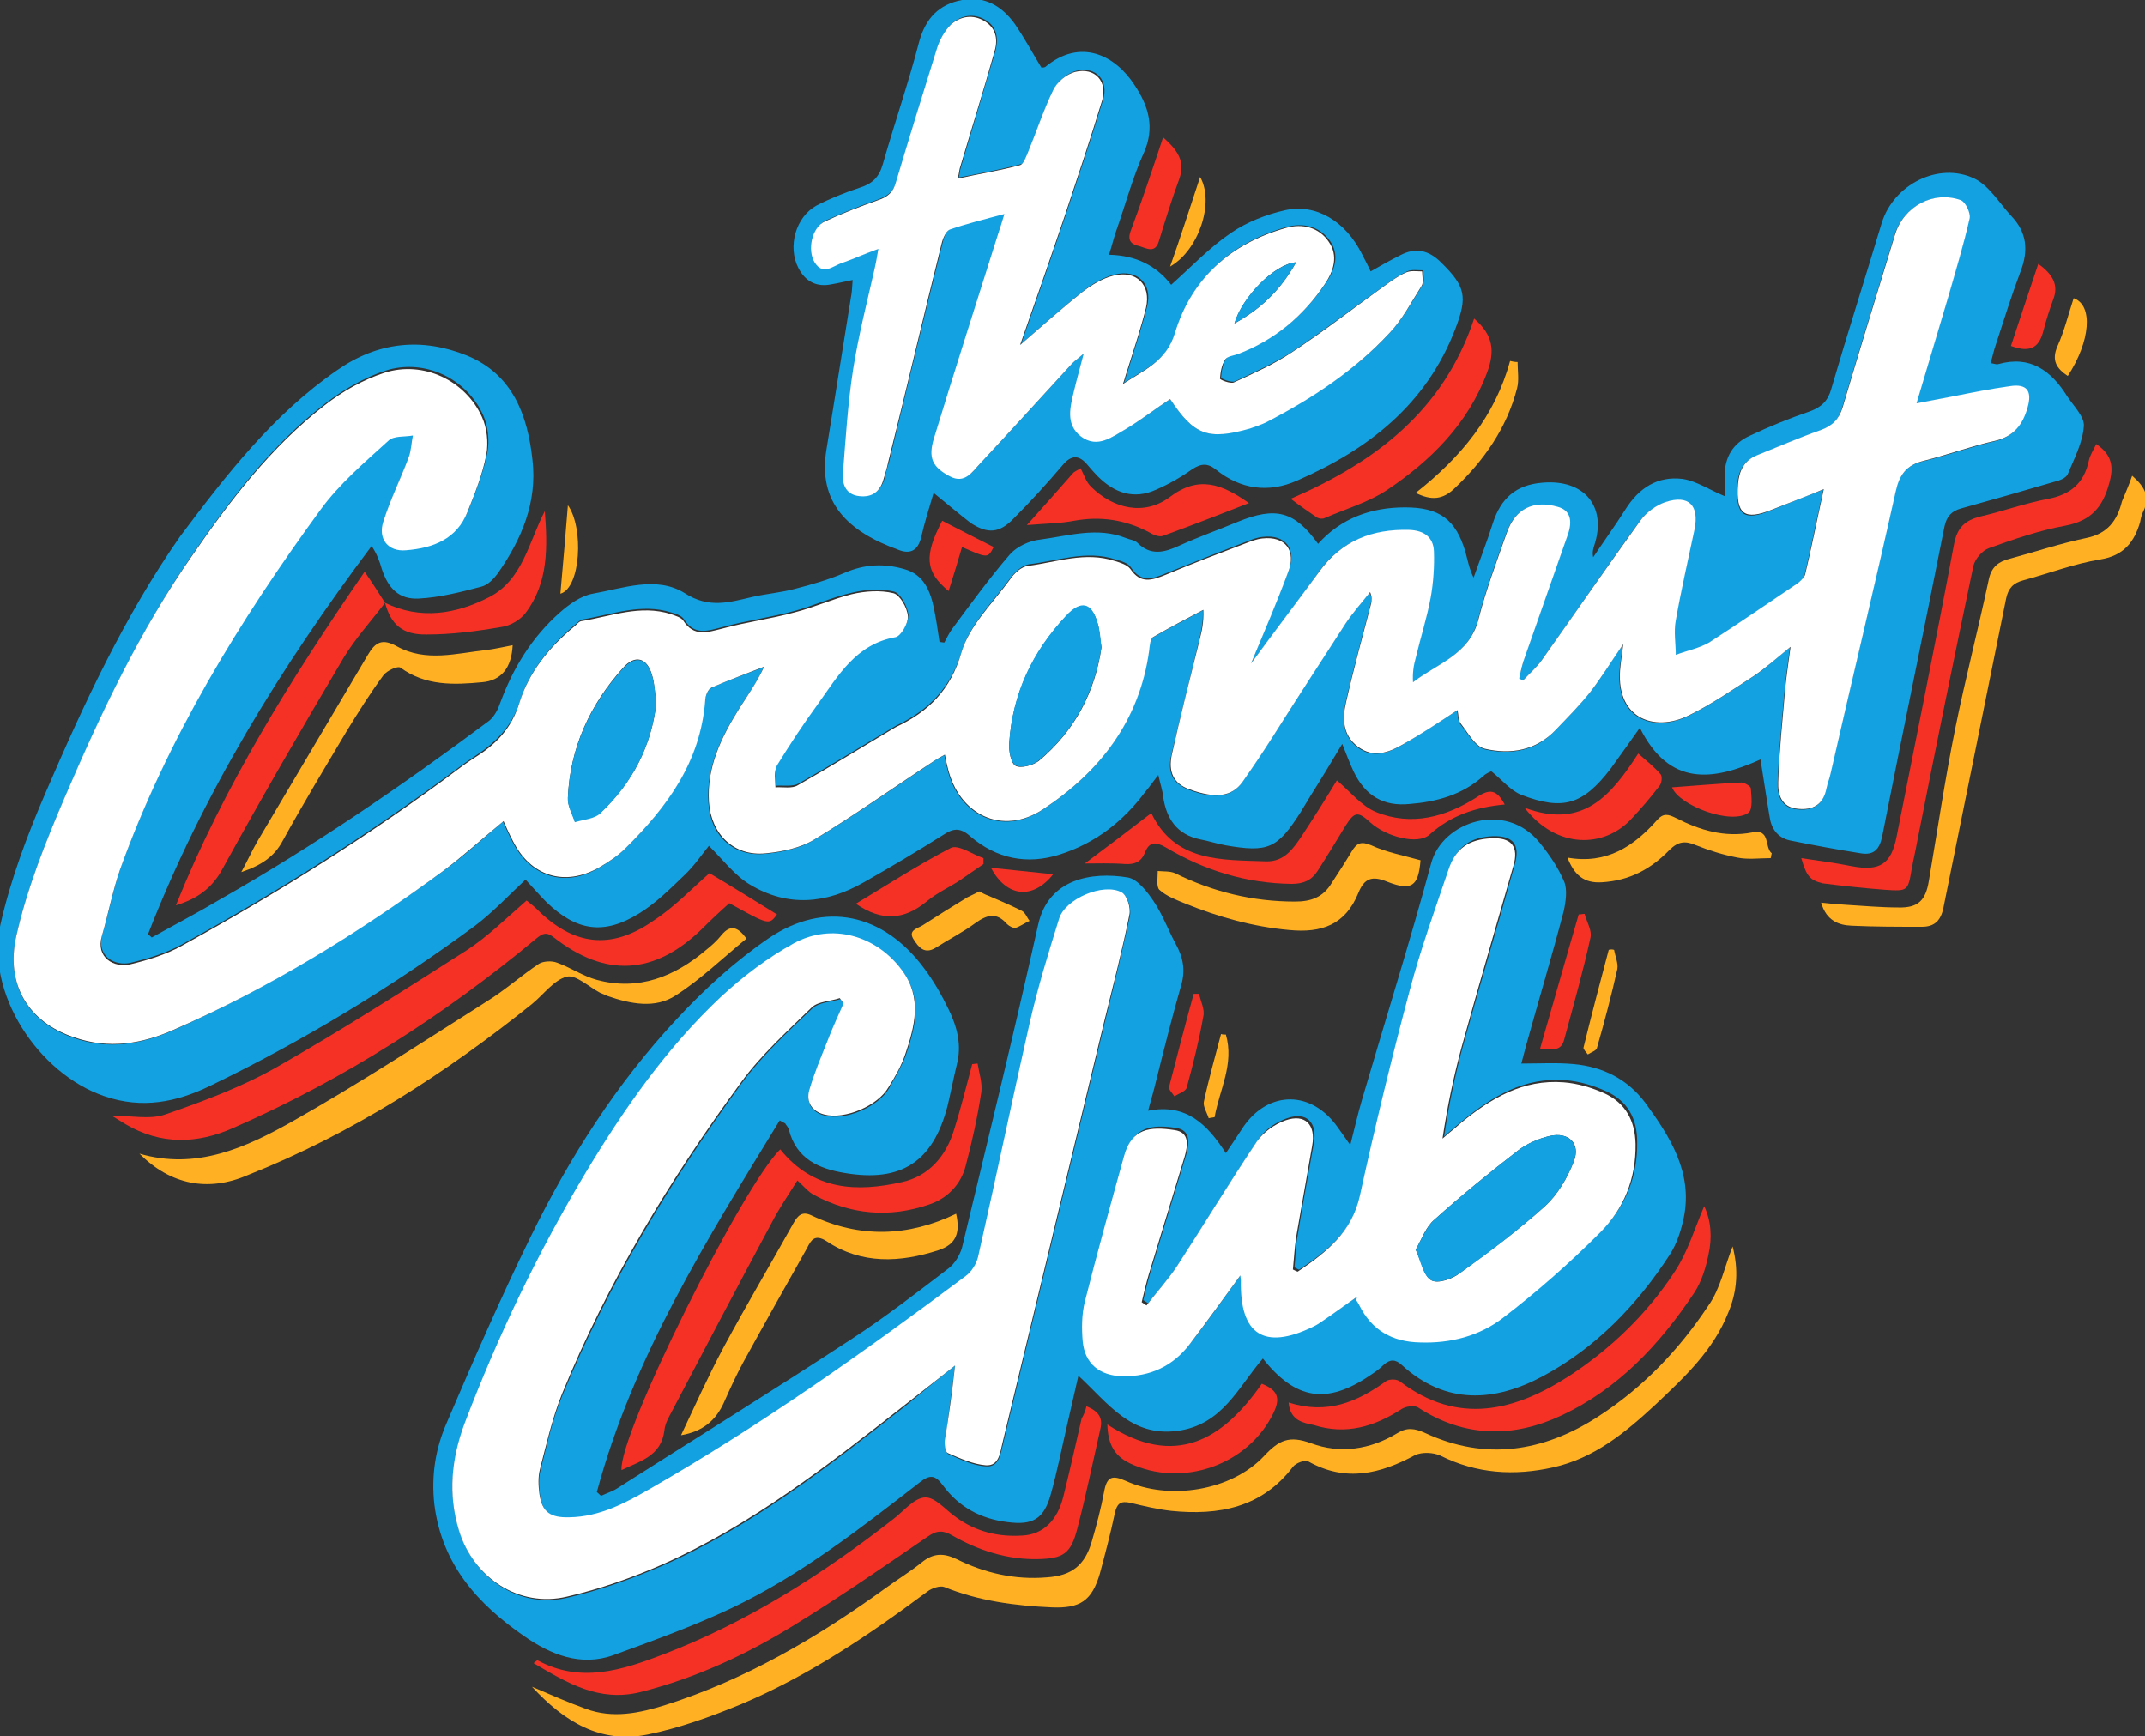 <?xml version="1.0" encoding="utf-8"?>
<!-- Generator: Adobe Illustrator 24.1.2, SVG Export Plug-In . SVG Version: 6.00 Build 0)  -->
<svg version="1.1" id="Layer_1" xmlns="http://www.w3.org/2000/svg" xmlns:xlink="http://www.w3.org/1999/xlink" x="0px" y="0px"
	 viewBox="0 0 400 323.7" style="enable-background:new 0 0 400 323.7;" xml:space="preserve">
<rect x="0" y="0" width="400" height="323.7" fill="#333333" stroke="none"/>
<style type="text/css">
	.st0{fill:#13A1E1;}
	.st1{fill:#FFB123;}
	.st2{fill:#F53126;}
	.st3{fill:#FFFFFF;}
</style>
<g>
	<path class="st0" d="M28.3,174.8c4.3-2.4,8.7-4.7,12.9-7.2c17.4-9.9,33.9-21.2,50-33.2c1-0.8,1.7-2.2,2.1-3.4
		c2.4-6.5,5.9-12.2,11.1-16.8c1.7-1.5,3.9-3.1,6.1-3.5c5.7-1,11.9-3.4,17.2-0.1c4.5,2.9,8.3,1.7,12.6,0.7c2.6-0.6,5.3-0.8,7.9-1.5
		c3.1-0.8,6.3-1.7,9.3-3c3.7-1.6,7.3-1.8,11.1-0.7c3.7,1,4.9,4.1,5.6,7.5c0.4,2,0.7,4.1,1,6.1c0.3,0,0.6,0.1,0.9,0.1
		c0.5-0.9,0.9-1.8,1.5-2.6c3.5-4.7,6.9-9.4,10.7-13.8c1.3-1.5,3.7-2.6,5.7-2.8c5.3-0.7,10.6-2.4,15.9-0.3c0.7,0.3,1.7,0.4,2.2,0.9
		c2.5,2.5,5.1,1.8,7.9,0.5c3.5-1.6,7.2-2.9,10.8-4.4c7.1-2.9,10.6-2,15,4.1c4.3-4.8,9.9-6.8,16.2-6.8c6.4,0,9.5,2.2,11.3,8.4
		c0.4,1.5,0.7,3.1,1.5,4.7c1.2-3.4,2.5-6.7,3.6-10.2c1.5-4.6,4.3-7.1,9.2-7.5c7.8-0.7,12.1,4.4,9.7,11.7c-0.2,0.6-0.4,1.3-0.2,2.2
		c2-3,4.1-5.9,6-8.9c2.5-4,6-6.3,10.7-5.7c2.6,0.4,5.1,2.1,7.8,3.2c0-0.8,0-2.2,0-3.7c0-3.6,1.6-6.2,4.8-7.6
		c3.6-1.7,7.3-3.2,11.1-4.5c2.2-0.8,3.4-2,4-4.2c3-10.3,6.3-20.6,9.4-30.9c2.2-7.2,10.6-11.5,17.3-8.3c2.7,1.3,4.6,4.5,6.8,6.9
		c3,3.1,3.3,6.5,1.8,10.4c-1.7,4.5-3.1,9-4.6,13.6c-0.4,1.1-0.6,2.2-1,3.5c0.7,0.1,1.1,0.3,1.4,0.2c6-1.7,9.9,1.2,12.9,6
		c1.2,1.8,3.2,3.8,3.1,5.5c-0.2,3.1-1.8,6.1-3,9c-0.3,0.7-1.5,1.2-2.4,1.4c-5.8,1.7-11.7,3.4-17.5,5c-1.8,0.5-2.7,1.5-3.1,3.4
		c-3.8,19.2-7.8,38.4-11.6,57.7c-0.5,2.5-1.6,3.6-4,3.2c-4.4-0.7-8.8-1.5-13.2-2.4c-2.3-0.5-3.5-2.2-3.8-4.4
		c-0.6-3.5-1.1-7-1.7-10.7c-8.9,4-17,5.1-22.5-5.9c-0.9,1.3-1.6,2.2-2.2,3.1c-1.1,1.5-2.2,3.1-3.3,4.6c-5.1,6.6-8.8,7.8-16.6,4.8
		c-2-0.8-3.5-2.7-5.6-4.4c-0.2,0.1-1,0.4-1.5,0.9c-3.9,3.5-8.7,4.8-13.7,5.2c-4.9,0.5-8.3-1.5-10.5-6.1c-0.7-1.5-1.3-3.1-2.1-5.1
		c-2.1,3.5-3.9,6.5-5.8,9.5c-0.7,1.1-1.3,2.2-2,3.3c-4.3,6.7-6,7.5-14,6.1c-1.6-0.3-3.1-0.8-4.7-1.1c-4.3-0.9-6.3-3.8-6.9-8
		c-0.1-1.1-0.5-2.2-0.9-4c-1.1,1.4-1.7,2.3-2.4,3.1c-4.1,5.5-9.3,9.6-15.9,11.7c-6.2,2-11.9,0.8-16.8-3.4c-1.8-1.6-3.1-1.5-4.9-0.3
		c-4.9,3.1-9.8,6-14.9,8.9c-7,4-14.2,4.7-21.3,0.4c-2.8-1.7-5-4.6-7.6-7.2c-1.3,1.6-2.7,3.7-4.6,5.5c-2.6,2.5-5.3,5.2-8.4,7.1
		c-6.6,4.1-11.7,3.3-17.3-2.1c-1.3-1.3-2.5-2.7-3.9-4.2c-3.2,3-6.1,6.1-9.4,8.6c-15.6,11.5-32.1,21.5-49.5,29.9
		c-6.2,3-12.6,4.3-19.6,1.9c-12.4-4.2-22.3-19.3-19.4-32.1c1.9-8.4,5-16.6,8.4-24.5c7.1-16.5,14.7-32.9,25.1-47.8
		C42.3,88.4,51,77.2,62.9,69c7.6-5.3,15.8-6.1,24.2-2.7c8.5,3.5,11.3,11.1,12.2,19.5c0.9,7.8-2,14.7-6.4,21
		c-0.8,1.1-1.9,2.3-3.2,2.6c-3.8,1-7.7,2-11.6,2.2c-3.7,0.2-5.7-1.9-6.9-5.5c-0.4-1.4-0.9-2.8-1.9-4.3
		c-16.9,22.5-31.5,46.2-41.7,72.4C27.9,174.4,28.1,174.6,28.3,174.8z M233.3,123.7c2.5-6.1,4.8-11.7,7-17.3c1.6-4-0.6-6.8-4.8-6.3
		c-1.1,0.1-2.1,0.5-3.1,0.9c-5,1.9-10,3.9-15,5.9c-2.4,1-4.6,1.8-6.5-1.1c-0.5-0.8-1.8-1.2-2.9-1.5c-5.5-1.8-10.8,0.3-16.1,0.9
		c-1.3,0.2-2.7,1.5-3.5,2.6c-3.2,4.4-7.5,8.6-9,13.5c-2.1,7-6.2,11.1-12.3,14c-0.2,0.1-0.3,0.2-0.5,0.3c-5.9,3.5-11.7,7.1-17.7,10.5
		c-1.1,0.6-2.8,0.3-4.2,0.4c0.1-1.4-0.3-3.1,0.3-4.1c2.3-3.9,4.9-7.7,7.6-11.4c3.8-5.3,7.1-11.1,14.5-12.5c1-0.2,2.4-2.6,2.3-3.9
		c-0.2-1.6-1.5-4-2.7-4.3c-2.5-0.6-5.3-0.4-7.8,0.2c-3.6,0.8-7.1,2.4-10.7,3.4c-4.4,1.2-9,1.8-13.4,3c-2.8,0.7-5.3,1.7-7.3-1.5
		c-0.4-0.6-1.5-1-2.3-1.2c-5.7-1.8-11.1,0.4-16.6,1.3c-0.5,0.1-1,0.7-1.4,1c-4.6,3.9-8.4,8.5-10.2,14.1c-1.5,4.9-4.6,7.9-8.6,10.5
		c-0.9,0.6-1.8,1.2-2.7,1.9c-16.5,12.3-33.8,23.2-51.8,33.1c-2.9,1.6-6.2,2.6-9.5,3.4c-3,0.7-6.5-1.2-5.3-5.3
		c1.2-4.1,2-8.3,3.4-12.4c8.8-24.4,22.1-46.3,37.4-67.1c3.5-4.8,8.3-8.8,12.7-12.9c1-0.9,3.1-0.7,4.6-1c-0.2,1.4-0.3,2.8-0.8,4.1
		c-1.5,4-3.4,7.9-4.7,11.9c-1.1,3.4,0.9,5.7,4.2,5.4c5-0.5,9.4-2.1,11.5-7.2c1.4-3.5,2.8-7.1,3.5-10.7c0.4-2.2,0.1-4.9-0.8-6.9
		c-3.1-6.9-11-10.6-18.2-8.3c-4,1.3-7.8,3.5-11.2,6.1c-10,7.7-17.5,17.6-24.6,27.9c-9.8,14.1-17,29.5-23.8,45.1
		C8.5,157,5,165.7,3,174.7c-1.9,8.7,2,15.8,10.7,18.8c6.6,2.3,12.6,1.2,18.6-1.4c17.8-7.9,34.3-18.1,50.1-29.5
		c3.9-2.8,7.5-6.1,11.4-9.4c0.6,1.3,1.1,2.5,1.7,3.6c3.3,6.7,9.8,8.8,16.2,5c1.7-1,3.4-2.1,4.8-3.5c7.7-7.6,14-16.1,14.9-27.5
		c0.1-0.9,0.6-2.2,1.2-2.5c3.2-1.5,6.5-2.6,9.8-3.9c-1.3,3-3.1,5.4-4.7,7.9c-3.3,5.3-6,10.8-5.6,17.3c0.3,6,4.5,10.2,10.6,9.6
		c3.1-0.3,6.5-1,9.1-2.6c7.6-4.6,15-9.8,22.4-14.7c0.5-0.4,1.1-0.6,1.9-1.1c0.2,1,0.3,1.6,0.5,2.3c2,8.9,10.2,12.9,17.8,7.9
		c10.6-7,18-16.5,19.8-29.6c0.1-0.9,0.2-2.2,0.7-2.5c3.1-1.8,6.3-3.4,9.4-5.1c0.1,2.3-0.3,3.9-0.7,5.6c-1.7,7.2-3.5,14.3-5.2,21.5
		c-0.7,3,0.2,5.2,3.4,6.4c4.6,1.7,7.8,1.4,9.8-1.4c1.9-2.7,3.7-5.4,5.5-8.2c4.6-7.1,9.1-14.3,13.7-21.3c1.4-2.1,3-3.9,4.6-5.9
		c0.5,0.9,0.4,1.5,0.2,2.1c-1.6,6.2-3.3,12.3-4.7,18.5c-0.7,3-0.5,6.1,2.2,8.2c2.9,2.2,5.7,1.1,8.4-0.4c3.4-2,6.7-4.2,10.2-6.4
		c0.2,0.8,0.1,1.9,0.6,2.5c1.4,1.7,2.7,4.2,4.5,4.7c4.8,1.1,9.6,0.4,13.2-3.5c2.2-2.3,4.5-4.6,6.4-7c2.1-2.6,3.8-5.5,6.2-9
		c-0.2,1.9-0.4,3-0.5,4c-1.2,9.8,6.2,12.5,12.7,9.3c4.3-2.1,8.2-4.8,12.2-7.4c2.2-1.4,4.1-3.3,6.8-5.4c-0.4,3.2-0.8,5.5-1,7.9
		c-0.5,5.7-1.1,11.5-1.3,17.3c-0.1,2.3,0.6,4.7,3.6,5c2.9,0.3,4.8-0.7,5.4-3.8c0.2-1,0.5-1.9,0.8-2.9c4.1-17.5,8.2-34.9,12.1-52.4
		c0.7-3.2,2.1-5.1,5.3-5.8c4.5-1.1,8.8-2.7,13.2-3.7c3.5-0.8,5.1-3,6.1-6.2c0.9-3.1-0.1-4.5-3.3-4c-3.5,0.5-7.1,1.3-10.6,1.9
		c-2.1,0.4-4.1,0.8-6.8,1.3c2.1-7,4-13.4,5.9-19.8c1.4-4.9,2.9-9.7,4-14.7c0.2-1-0.8-3.1-1.7-3.4c-5-1.9-10.6,1.2-12.2,6.4
		c-3.3,10.8-6.6,21.5-9.8,32.3c-0.7,2.3-1.9,3.5-4.1,4.2c-4,1.4-8,3.1-11.9,4.7c-2.4,1-3.4,2.9-3.5,5.4c-0.4,5.7,1.2,6.9,6.4,4.7
		c3-1.2,5.9-2.4,9.6-3.8c-1.3,5.9-2.3,10.9-3.5,16c-0.1,0.6-0.7,1.2-1.3,1.5c-5.5,3.8-11,7.6-16.6,11.1c-1.8,1.1-4.1,1.6-6.2,2.3
		c0-2.1-0.4-4.3,0-6.4c1-5.7,2.3-11.3,3.5-17c0.9-4.5-1-6.5-5.4-5.1c-1.8,0.6-3.7,2-4.8,3.6c-6.2,8.5-12.1,17.3-18.3,25.9
		c-1,1.4-2.3,2.6-3.5,3.8c-0.2-0.1-0.5-0.3-0.7-0.4c0.4-1.4,0.7-2.8,1.1-4.1c2.6-7.5,5.3-15,7.9-22.5c1-3,0.4-4.8-1.8-5.4
		c-4.5-1.3-7.9,0.3-9.5,4.8c-1.9,5.3-3.9,10.7-5.3,16.2c-1.7,6.6-7.7,8.2-12.2,11.7c-0.1-1.7,0.1-3.1,0.5-4.5
		c0.9-3.8,2.1-7.5,2.8-11.3c0.5-2.8,0.7-5.7,0.6-8.6c-0.1-2.6-1.9-4-4.6-4c-6.9-0.2-12.7,2-16.8,7.8
		C242,112.2,237.8,117.8,233.3,123.7z"/>
	<path class="st0" d="M145.4,208.9c-13.5,22.1-27.3,44-34.1,69.3c0.3,0.2,0.5,0.5,0.8,0.7c1-0.5,2.1-0.8,3-1.4
		c14.6-9.3,29.3-18.4,43.8-27.9c6.3-4.1,12.2-8.7,18.1-13.2c1.1-0.9,2-2.4,2.4-3.8c4.8-20,9.7-40,14.2-60.2c1.9-8.6,10-9.9,16.7-8.8
		c1.8,0.3,3.6,2.6,4.8,4.4c1.7,2.5,2.7,5.3,4.1,7.9c1.4,2.5,1.9,4.9,1.1,7.7c-1.7,5.9-3.2,11.9-4.7,17.9c-0.4,1.7-0.9,3.4-1.5,5.6
		c7.1-1.4,11,2.5,14.5,7.9c1-1.5,1.9-2.8,2.8-4.2c4.5-7.3,12.6-7.8,17.7-1.1c0.8,1.1,1.6,2.2,2.7,3.8c0.8-3.1,1.4-5.8,2.2-8.5
		c4.3-14.7,8.9-29.3,12.9-44.1c2.1-7.7,13.8-11.7,20.2-3.8c1.8,2.2,3.5,4.7,4.6,7.3c0.6,1.5,0.3,3.7-0.1,5.5c-2.2,8.4-4.7,16.7-7,25
		c-0.3,1.1-0.6,2.3-0.9,3.4c3.4,0,6.6-0.2,9.8,0.1c5.4,0.5,10,2.8,13.3,7.2c4.6,6.3,8.9,13,7.2,21.4c-0.5,2.4-1.3,4.9-2.6,6.9
		c-6.1,9.4-13.8,17.4-23.7,22.7c-9,4.8-18.1,5.4-26.3-2.1c-1.2-1.1-2.2-1.1-3.4,0c-0.8,0.8-1.7,1.4-2.6,2c-8,5.4-13.8,4.5-19.9-3.2
		c-4.6,5.3-7.5,12.4-16,13.5c-8.6,1.1-12.8-5.1-18.4-10.3c-0.7,3.1-1.3,5.7-1.9,8.3c-1.1,4.7-2,9.4-3.3,14c-1.3,4.5-3.4,5.6-8,5
		c-5-0.6-9.1-2.8-12.1-6.9c-1.4-1.9-2.4-2-4.3-0.5c-11.1,8.6-22.2,17.3-35,23.4c-7.2,3.4-14.7,6.1-22.1,8.8
		c-6.1,2.2-11.7-0.1-16.6-3.5c-8.7-6-15.4-13.4-16.8-24.6c-0.6-5.4,0.2-10.4,2.3-15.2c5-11.7,10.1-23.4,15.7-34.8
		c7.2-14.7,16-28.5,27.2-40.5c5.2-5.6,10.9-10.8,17.2-15.1c10.4-7,21.3-4.6,28.9,5.6c1.8,2.4,3.3,5,4.6,7.7
		c1.6,3.3,2.5,6.7,1.5,10.4c-0.6,2.5-1.1,5.1-1.7,7.6c-2.7,10.4-8.6,14.3-19.2,12.5c-4.8-0.8-9-2.6-10.4-8.1c-0.1-0.4-0.4-0.7-0.6-1
		C146.5,209.4,146.2,209.4,145.4,208.9z M178.1,254.6c-0.7,5.3-1.3,9.7-1.8,14.1c-0.1,0.8,0.1,2.2,0.5,2.4c2.3,1,4.7,2.2,7.1,2.3
		c2.5,0.2,2.7-2.5,3.2-4.4c6.3-26.2,12.7-52.5,19-78.7c1.6-6.5,3.2-13,4.6-19.5c0.3-1.3-0.4-3.7-1.4-4.2c-3.4-2-10.6,1.1-11.7,4.9
		c-2,6.5-4,13-5.5,19.5c-3.3,14.5-6.3,29-9.6,43.5c-0.3,1.3-1.2,2.8-2.3,3.6c-19,14.2-38.3,28-58.9,39.7c-4.7,2.7-9.4,5.2-15,5.3
		c-3.4,0.1-5.1-0.9-5.6-4.3c-0.2-1.6-0.3-3.2,0.1-4.7c1.2-4.7,2.2-9.5,4.1-14c8.6-20.8,20.2-40,33.4-58.1c3.8-5.2,8.6-9.6,13.2-14
		c1.2-1.1,3.4-1.2,5.2-1.7c0.2,0.3,0.5,0.7,0.7,1c-1,2.3-2,4.6-3,7c-1.2,3.1-2.5,6.1-3.4,9.2c-0.7,2.2,0.4,3.9,2.8,4.5
		c3.8,1,10-1.6,12-5.1c1.1-2,2.3-4,3.1-6.1c1.8-5.3,3.2-10.6-0.6-15.7c-4.8-6.5-13.1-8.9-20.2-5c-4.9,2.7-9.5,6.2-13.6,10
		c-10.1,9.4-18,20.8-25.1,32.6c-9,15-16.5,30.7-22.7,47c-2.5,6.5-3.2,13.1-1,19.9c2.8,8.8,11.2,14.4,20.1,12.3
		c6.1-1.4,12-3.5,17.8-6c16.8-7.4,31-18.6,45.3-29.8C171.8,259.7,174.7,257.3,178.1,254.6z M252.9,241.9c0.1,0,0.2,0,0.3,0.1
		c0.2,0.3,0.4,0.7,0.6,1c2.3,4.7,6.1,6.8,11.3,6.9c5.7,0.1,11.1-1.2,15.5-4.6c6.4-4.9,12.4-10.3,18.1-15.9c4.4-4.4,6.7-10,6.6-16.5
		c0-4.4-1.8-7.6-5.7-9.4c-2.4-1.1-5.1-1.9-7.7-2.1c-7.6-0.6-13.6,3-19.2,7.6c-1.1,0.9-2.3,1.9-3.4,2.9c0.9-6,2.1-11.7,3.6-17.2
		c3.1-11.2,6.5-22.4,9.6-33.6c1-3.7-0.4-5.3-4.1-5.2c-4.2,0.2-6.7,1.9-8,5.9c-2.5,7.5-5.2,14.9-7.2,22.4
		c-3.4,12.7-6.6,25.4-9.3,38.3c-1.5,6.9-6.3,10.7-11.6,14.2c-0.1,0.1-0.3-0.1-0.9-0.4c0.2-1.9,0.2-4,0.6-6c0.9-5.7,2-11.4,3-17.1
		c0.7-3.9-1.3-6-5-4.7c-2,0.7-4.1,2.1-5.3,3.9c-5.1,7.6-9.8,15.4-14.8,23.1c-1.7,2.6-3.8,5-5.8,7.5c-0.3-0.2-0.6-0.4-0.9-0.6
		c0.4-1.7,0.8-3.4,1.3-5.1c2.2-7.3,4.5-14.7,6.7-22c0.6-2.1,0.9-4.6-1.9-5c-4.6-0.7-7.9-0.2-9.4,4.9c-2.5,9-5,18-7.3,27.1
		c-0.6,2.4-0.7,5-0.4,7.4c0.4,4.3,3.2,6.5,7.4,6.5c5.2,0.1,9.3-1.9,12.5-5.9c3.3-4.2,6.3-8.5,9.5-12.9c0,0.3,0.1,0.7,0.1,1
		c-0.2,10.1,4.4,13,13.4,8.6c0.4-0.2,0.7-0.3,1.1-0.6C248.2,245.2,250.6,243.5,252.9,241.9z"/>
	<path class="st0" d="M174.1,91.9c-0.9,3-1.7,5.6-2.3,8.2c-0.6,2.6-2.1,3.3-4.3,2.4c-9.4-3.4-15-8.8-13.4-18.6
		c1.6-9.7,3.1-19.4,4.7-29.2c0.1-0.7,0.1-1.3,0.2-2.5c-1.5,0.3-2.7,0.6-3.9,0.8c-2.8,0.6-4.9-0.5-6.2-3c-2.1-4-0.5-9.6,3.4-11.7
		c2.5-1.3,5.3-2.4,8-3.3c2.3-0.7,3.6-1.9,4.3-4.3c2.2-7.7,4.8-15.2,6.8-22.9c1.2-4.4,3.7-7,8-7.8c4.2-0.8,7.4,1.1,9.8,4.4
		c1.8,2.6,3.3,5.4,5,8.2c0.1,0,0.5,0,0.7-0.1c6.6-5.5,13.1-2.2,16.7,3.4c2.6,3.9,3.8,7.9,1.7,12.6c-2.1,4.6-3.4,9.6-5.1,14.4
		c-0.5,1.4-0.8,2.8-1.4,4.6c5.1,0.1,8.9,2.1,11.6,5.6c3.8-3.4,7.2-7,11.2-9.7c2.9-2,6.5-3.4,10-4.2c5.8-1.3,11.3,2,14.4,8.2
		c0.5,1,1,1.9,1.6,3.2c1.9-1.1,3.7-2.1,5.5-3c2.8-1.5,5.3-1,7.6,1.3c4.6,4.5,5,6.4,2.7,12.4c-5.4,14.1-16.2,22.5-29.5,28.3
		c-5.4,2.4-10.6,1.6-15.1-2c-1.6-1.3-2.8-1.2-4.5-0.1c-2.1,1.5-4.4,2.8-6.7,3.8c-4.2,1.9-7.8,0.6-10.9-2.5c-0.6-0.6-1.2-1.3-1.8-2
		c-1.6-2-3.1-2.1-4.8,0c-2.9,3.4-5.9,6.7-9.1,9.9c-2.6,2.7-4.8,2.9-8,0.8C178.8,95.8,176.7,94,174.1,91.9z M218.2,74.4
		c4.6,6.9,7.1,7.7,15.1,5.3c1-0.3,2.1-0.7,3.1-1.2c8.4-4.4,16.4-9.5,22.9-16.6c2.4-2.6,4.1-5.8,6-8.8c0.4-0.7,0.1-1.8,0.1-2.7
		c-1,0-2.2-0.2-3,0.2c-1.5,0.7-2.9,1.7-4.3,2.7c-5.7,4.1-11.2,8.3-17,12.2c-3.4,2.2-7.2,3.9-10.8,5.6c-0.7,0.3-2.6-0.5-2.6-0.7
		c0.1-1.2,0.3-2.6,1-3.6c0.4-0.6,1.6-0.7,2.4-1c6.8-2.6,12.2-7.1,16.2-13.1c1.7-2.5,2.5-5.3,0.7-7.8c-1.9-2.7-4.9-3.4-8-2.6
		c-10.3,2.9-17.6,9.4-20.7,19.6c-1.6,5.4-5.9,6.9-9.7,9.5c0.3-0.8,0.5-1.7,0.8-2.5c1.2-3.9,2.5-7.8,3.5-11.7c1.1-4.3-1.8-7.1-6.1-6
		c-2,0.5-4.1,1.7-5.7,3c-4.4,3.5-8.6,7.3-12.9,11c0.2,0.3,0.5,0.6,0.7,0.9c0.2-0.6,0.3-1.3,0.5-1.9c2.8-8,5.6-16,8.3-24
		c2.4-7.2,4.8-14.4,7-21.6c1.1-3.6-1.3-6.3-5-5.4c-1.6,0.4-3.3,1.9-4.1,3.4c-1.9,3.7-3.2,7.7-4.7,11.6c-0.4,0.9-0.8,2.3-1.5,2.4
		c-3.7,1-7.5,1.7-11.6,2.5c0.2-1.2,0.3-1.7,0.5-2.3c2.1-7.1,4.2-14.1,6.3-21.2c0.6-2.2,0.4-4.5-1.7-5.8c-2.2-1.4-4.6-1-6.4,0.6
		c-1.2,1.1-2,2.7-2.5,4.2c-2.7,8.3-5.3,16.7-7.7,25.1c-0.6,1.9-1.6,2.7-3.3,3.4c-3.4,1.2-6.7,2.5-10,4c-2.4,1.2-3.3,5.3-1.9,7.6
		c1.6,2.6,3.5,0.6,5.2,0.1c2.1-0.7,4.1-1.5,6.7-2.6c-0.3,1.8-0.5,2.8-0.7,3.7c-1.3,6.2-3,12.4-4,18.7c-1,6.4-1.4,12.8-1.9,19.3
		c-0.2,2.1,0.4,4.1,3,4.4c2.5,0.3,4-0.9,4.6-3.3c0.2-1,0.5-1.9,0.8-2.9c3.3-13.6,6.6-27.3,10-40.9c0.2-1,0.8-2.4,1.5-2.6
		c3.1-1.1,6.4-1.9,10.2-2.9c-0.5,1.6-0.8,2.6-1.1,3.5c-4,12.7-8.1,25.4-12,38.2c-1.2,3.8-0.2,5.5,2.9,7.2c2.9,1.5,4.2-0.8,5.7-2.4
		c5.8-6.2,11.5-12.5,17.2-18.7c0.5-0.5,1.1-0.9,2.1-1.8c-0.7,2.7-1.4,4.8-1.8,6.9c-0.7,3-1.7,6.3,1.3,8.6c3.1,2.4,5.9,0.1,8.5-1.5
		C212.9,78.2,215.5,76.2,218.2,74.4z"/>
	<path class="st1" d="M323.1,232.4c1.1,4.2,0.9,8.3-0.8,12.3c-2.8,7.1-8.2,12.1-13.6,17.2c-5.6,5.2-11.4,10-19.1,11.7
		c-7.2,1.6-14.2,1.2-21-2.2c-1.3-0.6-3.4-0.7-4.7-0.1c-6.5,3.5-12.9,5.1-19.9,1.2c-0.6-0.4-2.4,0.3-2.9,1
		c-5.8,7.6-13.8,9.1-22.7,8.2c-2.6-0.3-5.1-0.9-7.6-1.5c-1.8-0.4-2.5,0.1-2.9,1.9c-0.8,3.8-1.8,7.6-2.8,11.3
		c-1.5,5.1-3.7,6.5-8.9,6.3c-6.9-0.3-13.7-1.2-20.1-3.8c-0.8-0.3-2.3,0.2-3.1,0.8c-11,8.2-22.3,15.8-34.9,21.1
		c-5.6,2.3-11.4,4.4-17.3,5.6c-8.8,1.8-15.6-2.4-21.6-8.9c3.5,1.5,6.7,2.9,10,4.1c5.1,1.9,10.1,0.8,14.9-0.7
		c15.1-4.8,28.5-12.7,41.2-21.9c2.2-1.6,4.5-3,6.6-4.7c2.1-1.7,4-1.8,6.5-0.6c5.2,2.6,10.9,3.9,16.8,3.4c4.6-0.3,7.1-2.2,8.4-6.7
		c0.9-3.1,1.7-6.1,2.3-9.3c0.5-2.8,1.5-3.1,4-2c8.1,3.7,19.7,1.9,25.8-4.6c2.8-3,4.7-3.9,8.8-2.4c5.4,2,11,1.2,16.1-1.9
		c1.8-1.1,3.2-0.9,5.2,0c11.2,5.2,22,3.5,32.1-3c8.4-5.4,15.2-12.5,20.7-20.8C320.8,240.3,321.6,236.2,323.1,232.4z"/>
	<path class="st2" d="M132.3,162.8c4.2,2.5,8.4,5.1,12.6,7.7c-1.5,2-1.5,2-8.9-2.1c-1.8,1.6-3.5,3.2-5.2,4.9
		c-8.8,8.5-17.9,9-27.5,1.5c-1.4-1.1-2.1-0.8-3.3,0.2c-17.2,14.3-35.9,26.3-56.5,35.3c-6.7,3-13.5,3.2-20.1-0.7
		c-0.8-0.5-1.6-1-2.6-1.6c3.6,0,7.1,0.8,10-0.2c7.2-2.5,14.5-5.2,21.1-9c11.9-6.8,23.5-14.2,35.1-21.6c4-2.6,7.4-6,11.2-9.3
		c0.6,0.5,1.3,1,1.9,1.6c6.8,6.8,13.8,7.7,21.7,2.2C125.8,169.1,129.1,165.6,132.3,162.8z"/>
	<path class="st2" d="M202.6,262.2c2.2,0.9,3.1,2.1,2.6,4.2c-1.4,6.2-2.7,12.5-4.3,18.6c-1.2,4.7-2.6,5.6-7.4,5.7
		c-5.7,0.1-11-1.6-15.9-4.4c-1.7-1-2.9-1-4.6,0.2c-8.2,5.6-16.4,11.3-24.9,16.5c-8.9,5.5-18.4,9.9-28.7,12.5
		c-7.7,1.9-13.6-1.7-19.9-5.4c0.5-0.4,0.7-0.6,0.8-0.5c8,4.3,15.7,1.8,23.3-1.1c15.7-6,29.7-14.9,42.9-25.2c2-1.5,3.9-4,6-4.1
		c1.9-0.1,3.9,2.4,5.8,3.7c3.7,2.7,7.9,3.7,12.4,3.4c3.8-0.2,6.5-2.8,7.6-7.3c1.2-4.8,2.3-9.7,3.4-14.5
		C202.1,263.8,202.4,263.1,202.6,262.2z"/>
	<path class="st1" d="M26,215.1c10.6,3.1,19.8-1.1,28.5-6c12.4-7,24.3-14.8,36.3-22.4c3.4-2.1,6.4-4.8,9.7-7
		c0.8-0.5,2.4-0.6,3.4-0.2c2.5,0.9,4.8,2.5,7.4,3.2c7.8,2.1,14.5-0.6,20.4-5.6c1-0.8,2-1.7,2.8-2.7c1.7-2.1,3.1-1.6,4.7,0.6
		c-4.4,3.6-8.5,7.6-13.2,10.6c-3.8,2.5-8.4,1.6-12.7,0.1c-0.5-0.2-0.9-0.4-1.4-0.6c-2.1-1.1-4.5-3.4-6.2-3c-2.4,0.6-4.3,3.3-6.5,5.1
		c-16.2,13-33.6,24.2-53,31.9C38.8,222.3,31.8,220.9,26,215.1z"/>
	<path class="st2" d="M145.5,214.3c6.2,7.7,14.3,8,22.7,6.1c5-1.1,8.2-4.8,9.7-9.7c1.3-4.1,2.3-8.2,3.4-12.3c0.3,0,0.6-0.1,1-0.1
		c0.3,1.8,0.9,3.6,0.7,5.3c-0.7,4.6-1.7,9.2-2.9,13.7c-0.9,3.6-3.5,6.2-6.9,7.3c-7.3,2.5-14.5,1.9-21.4-1.8c-1-0.5-1.8-1.5-3.1-2.7
		c-1.7,2.7-3.4,5.2-4.8,7.9c-6.4,11.9-12.7,23.9-19,35.9c-0.5,0.9-0.9,1.8-1,2.8c-0.6,4.8-4.5,5.7-8,7.4
		C115.4,267.3,138.5,221.1,145.5,214.3z"/>
	<path class="st2" d="M335.9,160c3.4,0.5,6.4,0.9,9.4,1.5c5.3,1,7.4-0.4,8.4-5.6c3.6-18.2,7.3-36.3,10.7-54.5
		c0.6-3.1,2.1-4.4,4.9-5.1c4.3-1,8.4-2.5,12.7-3.3c4.1-0.8,6.6-2.9,7.5-7c0.2-1.1,0.9-2.1,1.4-3.2c3,2,3.3,4.3,2.4,7.4
		c-1.2,4.4-3.4,6.9-8.1,7.8c-4.9,0.9-9.6,2.5-14.3,4.2c-1.2,0.4-2.6,2-2.9,3.3c-3.6,17.1-7.1,34.3-10.5,51.5c-0.3,1.7-0.7,3.3-1,5
		c-0.7,4.1-0.7,4.2-5,3.9c-3.9-0.3-7.7-0.7-11.6-1.2C337.5,164.1,336.9,163.4,335.9,160z"/>
	<path class="st2" d="M240.3,261.5c7.2,2.3,12.8-0.1,18.2-4c0.6-0.4,2-0.4,2.6,0.1c10.8,8.2,21.4,5.5,31.6-1.1
		c7.8-5.1,14.5-11.6,19.6-19.4c2.4-3.6,3.7-8,5.5-12.2c1.3,2.7,1.5,5.9,0.8,9c-0.5,2.5-1.3,5.1-2.7,7.2
		c-6.4,9.6-14.2,17.9-24.7,22.8c-8.9,4.2-18.1,4.2-26.8-1.5c-0.7-0.4-2.2-0.2-3,0.3c-5.1,3.3-10.4,4.9-16.4,3
		C243.2,265.3,240.6,265,240.3,261.5z"/>
	<path class="st1" d="M397.6,88.7c2.3,2,3.4,3.9,2.1,6.6c-0.3,0.6-0.5,1.3-0.6,2c-1.1,3.8-3.1,6.3-7.4,7c-4.9,0.8-9.6,2.6-14.4,3.9
		c-1.9,0.5-2.8,1.5-3.2,3.4c-3.9,19.2-7.8,38.4-11.7,57.7c-0.5,2.4-1.7,3.5-4,3.5c-4.4,0-8.8,0-13.1-0.2c-2.4-0.1-4.7-0.9-5.7-4.3
		c1.7,0.2,3.1,0.3,4.6,0.4c3.3,0.2,6.6,0.5,9.8,0.5c3.7,0.1,5.1-1.3,5.7-5c1.6-9.4,3-18.9,4.9-28.3c1.9-9.4,4.3-18.6,6.3-28
		c0.5-2.2,1.8-3.2,3.8-3.7c4.8-1.3,9.6-2.9,14.4-3.9c3.9-0.8,5.7-3.2,6.6-6.8C396.3,92,397,90.5,397.6,88.7z"/>
	<path class="st2" d="M71.8,112.4c-2.6,3.4-5.5,6.6-7.7,10.2c-7.7,13-15.3,26.1-22.6,39.4c-2,3.7-4.8,5.6-8.7,6.8
		c8.9-22.1,21.4-42.2,35.2-62.2C69.6,108.9,70.7,110.7,71.8,112.4L71.8,112.4z"/>
	<path class="st1" d="M127,267.6c2.6-5.5,5.1-11.1,8-16.5c4.2-7.8,8.7-15.4,13-23.1c0.8-1.4,1.6-2.2,3.3-1.4c9,4.3,18.1,4,27-0.3
		c0.8,3.6,0,5.7-3.3,6.8c-7.1,2.3-14.3,2.7-20.9-1.7c-2.2-1.4-2.9-0.1-3.6,1.3c-4,7.1-8,14.2-11.9,21.3c-1.3,2.4-2.5,5-3.6,7.5
		C133.5,264.8,131.1,266.9,127,267.6z"/>
	<path class="st1" d="M45,162.6c1.3-2.4,2.1-4.2,3.1-5.9c6.8-11.5,13.7-23.1,20.5-34.6c1.4-2.4,2.7-3.1,5.4-1.6
		c5.4,3,11.1,1.3,16.7,0.7c1.6-0.2,3.3-0.6,4.9-0.9c-0.2,4.2-2.1,6.6-5.7,6.9c-5.3,0.5-10.5,0.7-15.2-2.7c-0.5-0.4-2.5,0.5-3.2,1.4
		c-2.5,3.4-4.7,6.9-6.9,10.5c-4,6.7-8.1,13.5-11.9,20.4C51.2,159.6,48.9,161.3,45,162.6z"/>
	<path class="st2" d="M274.9,59.4c3.6,3.1,3.9,6.1,2.4,10.1c-3.6,9.6-10.5,16.4-18.7,21.9c-3.5,2.3-7.7,3.5-11.6,5.2
		c-0.4,0.2-1,0.1-1.4-0.1c-1.6-1.1-3.2-2.2-4.9-3.5C256.4,86.2,269.2,76.6,274.9,59.4z"/>
	<path class="st2" d="M280.6,150c-5.4,0.5-10,2-14,5.6c-2.2,2-8.1,0.4-11-2.2c-2.4-2.2-3-2.1-4.7,0.6c-1.7,2.8-3.4,5.6-5.2,8.4
		c-1.1,1.7-2.6,2.4-4.8,2.4c-8.5-0.1-16.3-2.5-23.5-6.8c-1.9-1.1-3.1-1.1-3.9,1c-0.7,1.7-1.9,2.2-3.7,2.1c-2.6-0.2-5.3-0.1-7.5-0.1
		c3.9-2.9,8.1-6.1,12.4-9.4c4.4,9.2,13.1,8.7,21.4,9c3.4,0.1,5.1-2.4,6.7-4.8c2.3-3.5,4.5-7,6.5-10.3c2.5,2.1,4.6,4.8,7.3,5.9
		c6.6,2.7,13,0.9,18.7-2.7C277.8,147,279.1,147.2,280.6,150z"/>
	<path class="st1" d="M264.9,160.4c-0.4,4.8-1.6,5.8-6.2,4c-2.9-1.2-4.3-0.6-5.4,2.1c-2.4,5.9-6.8,7.5-12.9,6.9
		c-6.7-0.6-13.1-2.4-19.3-4.9c-1.7-0.7-3.6-1.4-4.9-2.6c-0.6-0.6-0.3-2.3-0.3-3.5c1.1,0.1,2.3,0,3.2,0.4c7.1,3.5,14.5,5.3,22.4,5.3
		c3,0,5.2-0.8,6.8-3.4c1.3-2,2.6-4,3.8-6c0.9-1.5,1.7-1.9,3.6-1.1C258.5,158.9,261.7,159.5,264.9,160.4z"/>
	<path class="st2" d="M191.5,97.9c3.3-3.7,6-6.7,8.7-9.8c0.4-0.3,0.9-0.5,1.3-0.8c0.6,1.1,1,2.5,1.9,3.4c4.2,4.2,10,5.5,14.7,2
		c5.4-4.1,9.7-2.5,14.8,1.1c-5.6,2.2-10.8,4.2-16,6.1c-0.7,0.3-1.9-0.2-2.7-0.7c-4.4-2.3-9-3-13.9-2.1
		C197.7,97.6,195.1,97.6,191.5,97.9z"/>
	<path class="st2" d="M206.5,265.6c12.6,8.2,21.5,2.9,28.8-7.6c3,1.2,3.5,2.7,2.2,5.4c-4.7,9.8-17.1,14.1-26.9,9.4
		C207.6,271.3,206.6,269,206.5,265.6z"/>
	<path class="st1" d="M292.3,159.9c7.3,1.3,12.4-2.1,16.8-7.1c1.1-1.2,2-1,3.4-0.3c4.5,2.3,9.1,3.7,14.3,2.7
		c3.4-0.7,2.2,2.8,3.6,3.9c-0.1,0.3-0.1,0.6-0.2,0.9c-2.1,0-4.2,0.3-6.2-0.1c-2.6-0.5-5.2-1.3-7.7-2.3c-2.1-0.9-3.4-0.7-5,0.9
		c-3.4,3.5-7.4,5.7-12.6,6C295.4,164.7,293.6,163.2,292.3,159.9z"/>
	<path class="st2" d="M71.8,112.4c6.6,3.2,13.2,2.1,19.3-1c6.4-3.2,7.5-10.4,10.5-16.1c0.5,6.7,0.7,13.3-3.6,19
		c-1,1.3-2.9,2.4-4.5,2.6c-4.6,0.8-9.3,1.4-13.9,1.4C75,118.4,72.9,116.4,71.8,112.4C71.8,112.4,71.8,112.4,71.8,112.4z"/>
	<path class="st2" d="M284.3,150.6c11,4.1,16.2-2.4,21.2-10.1c1.6,1.4,3,2.5,4.2,3.9c0.3,0.4,0.2,1.7-0.3,2.2
		c-1.6,2.1-3.4,4.2-5.2,6.1C299.2,158.1,290.3,158.4,284.3,150.6z"/>
	<path class="st2" d="M159.6,168.5c6-3.6,11.7-7.3,17.7-10.4c1.4-0.7,4,1.2,6.1,1.9c0,0.4,0,0.7,0,1.1c-1.5,1-3,2.1-4.5,3.1
		c-2,1.3-4.2,2.3-6,3.8C168.7,171.5,164.5,171.9,159.6,168.5z"/>
	<path class="st1" d="M283,67.5c0,1.6,0.3,3.4-0.1,4.9c-1.9,7.4-6.2,13.5-11.7,18.7c-2.1,2-4.2,2.3-7.2,0.8
		c8.4-6.6,14.8-14.3,17.6-24.6C282,67.4,282.5,67.5,283,67.5z"/>
	<path class="st2" d="M216.9,25.6c2.7,2.4,4.2,4.5,3,7.8c-1.4,3.8-2.6,7.7-3.8,11.6c-0.7,2.3-2.3,1.3-3.6,0.9
		c-1.4-0.3-2.3-0.9-1.7-2.7C212.9,37.6,214.8,31.9,216.9,25.6z"/>
	<path class="st1" d="M182.6,166.2c0.6,0.3,1.1,0.6,1.7,0.8c2.1,0.9,4.2,1.8,6.2,2.8c0.7,0.3,1,1.3,1.5,1.9c-0.9,0.4-1.7,1-2.6,1.3
		c-0.4,0.1-1.2-0.3-1.6-0.7c-2-2.3-3.8-1.7-5.9-0.2c-2.3,1.7-4.9,3-7.4,4.6c-2.1,1.3-3.2-0.1-4.1-1.5c-1.2-1.8,0.8-2.1,1.7-2.7
		c2.8-1.8,5.5-3.5,8.3-5.2C181.2,166.9,181.9,166.6,182.6,166.2z"/>
	<path class="st2" d="M287.2,195.5c2.5-8.6,4.8-16.8,7.2-25c0.4,0,0.7-0.1,1.1-0.1c0.4,1.5,1.4,3.1,1.1,4.4
		c-1.4,6.4-3.2,12.7-4.9,19C291.1,196.2,289.3,195.6,287.2,195.5z"/>
	<path class="st2" d="M380.1,49.2c2.8,2,3.8,4,2.8,6.6c-0.7,1.9-1.3,3.8-1.8,5.7c-0.7,2.9-2.1,4.5-6.1,3
		C376.6,59.6,378.3,54.6,380.1,49.2z"/>
	<path class="st2" d="M311.8,146.8c4.3-0.3,8.6-0.7,12.9-0.9c0.6,0,1.8,0.7,1.8,1.1c0.1,1.5,0.4,3.8-0.4,4.5
		C322.9,153.9,313.1,150.2,311.8,146.8z"/>
	<path class="st2" d="M175.7,97.1c3.3,1.7,6.4,3.3,9.6,4.9c-1.1,2.1-1.1,2.1-5.9,0c-0.8,2.7-1.6,5.4-2.5,8.2
		C172.5,106.6,172.3,103.6,175.7,97.1z"/>
	<path class="st2" d="M223.6,185.3c0.3,1.4,1.1,2.9,0.8,4.2c-0.8,4.5-1.9,8.9-3.1,13.3c-0.2,0.7-1.5,1.1-2.3,1.6
		c-0.4-0.6-1.1-1.3-1-1.7c1.5-5.8,3-11.6,4.6-17.4C223,185.3,223.3,185.3,223.6,185.3z"/>
	<path class="st1" d="M385.6,70.1c-2.1-1.4-3.1-2.9-1.9-5.6c1.3-2.9,2-5.9,3-8.9C390.4,56.9,389.8,63.7,385.6,70.1z"/>
	<path class="st1" d="M301,177.1c0.2,1.2,0.8,2.5,0.6,3.6c-1.1,4.9-2.4,9.8-3.8,14.7c-0.1,0.5-1.1,0.8-1.7,1.2
		c-0.3-0.4-0.9-1-0.8-1.3c1.5-6.1,3.1-12.2,4.7-18.2C300.3,177,300.7,177,301,177.1z"/>
	<path class="st1" d="M223.8,33c2.7,4.7-0.2,13.6-5.6,16.7C220.1,44.4,221.8,39,223.8,33z"/>
	<path class="st1" d="M228.6,192.9c1.6,5.5-1.2,10.3-2.1,15.4c-0.4,0.1-0.8,0.1-1.1,0.2c-0.3-1-1.1-2.2-0.9-3.1
		c0.9-4.2,2.1-8.4,3.2-12.6C228,192.9,228.3,192.9,228.6,192.9z"/>
	<path class="st1" d="M104.5,110.7c0.5-5.7,1-11.3,1.4-16.5C108.9,98.4,108.3,109.6,104.5,110.7z"/>
	<path class="st2" d="M196.4,163c-3.8,4.8-8.7,4.3-11.6-1.2C188.6,162.2,192.5,162.6,196.4,163z"/>
	<path class="st3" d="M233.3,123.7c4.4-6,8.6-11.5,12.7-17.1c4.2-5.8,9.9-8,16.8-7.8c2.8,0.1,4.5,1.4,4.6,4c0.1,2.8-0.1,5.8-0.6,8.6
		c-0.7,3.8-1.9,7.5-2.8,11.3c-0.4,1.4-0.6,2.8-0.5,4.5c4.5-3.5,10.5-5.1,12.2-11.7c1.4-5.5,3.4-10.8,5.3-16.2c1.6-4.5,5-6.1,9.5-4.8
		c2.2,0.6,2.9,2.4,1.8,5.4c-2.6,7.5-5.3,15-7.9,22.5c-0.5,1.3-0.8,2.7-1.1,4.1c0.2,0.1,0.5,0.3,0.7,0.4c1.2-1.3,2.5-2.4,3.5-3.8
		c6.1-8.6,12.1-17.3,18.3-25.9c1.1-1.6,3-3,4.8-3.6c4.3-1.4,6.3,0.6,5.4,5.1c-1.2,5.7-2.5,11.3-3.5,17c-0.4,2.1,0,4.3,0,6.4
		c2.1-0.8,4.3-1.2,6.2-2.3c5.6-3.6,11.1-7.4,16.6-11.1c0.5-0.4,1.1-1,1.3-1.5c1.2-5,2.2-10.1,3.5-16c-3.6,1.5-6.6,2.6-9.6,3.8
		c-5.2,2.1-6.8,0.9-6.4-4.7c0.2-2.5,1.1-4.4,3.5-5.4c4-1.6,7.9-3.3,11.9-4.7c2.2-0.8,3.4-2,4.1-4.2c3.2-10.8,6.5-21.5,9.8-32.3
		c1.6-5.2,7.1-8.2,12.2-6.4c0.9,0.3,1.9,2.4,1.7,3.4c-1.1,4.9-2.6,9.8-4,14.7c-1.9,6.4-3.8,12.8-5.9,19.8c2.6-0.5,4.7-0.9,6.8-1.3
		c3.5-0.7,7-1.4,10.6-1.9c3.2-0.5,4.2,0.9,3.3,4c-0.9,3.2-2.6,5.4-6.1,6.2c-4.5,1-8.8,2.6-13.2,3.7c-3.3,0.8-4.6,2.6-5.3,5.8
		c-3.9,17.5-8.1,34.9-12.1,52.4c-0.2,1-0.6,1.9-0.8,2.9c-0.6,3.1-2.6,4.1-5.4,3.8c-3-0.3-3.7-2.7-3.6-5c0.2-5.8,0.8-11.5,1.3-17.3
		c0.2-2.3,0.6-4.7,1-7.9c-2.7,2.2-4.7,4-6.8,5.4c-4,2.6-7.9,5.3-12.2,7.4c-6.5,3.2-13.9,0.5-12.7-9.3c0.1-1.1,0.3-2.1,0.5-4
		c-2.4,3.5-4.1,6.3-6.2,9c-2,2.5-4.2,4.7-6.4,7c-3.7,3.9-8.5,4.6-13.2,3.5c-1.8-0.4-3.1-2.9-4.5-4.7c-0.5-0.6-0.4-1.6-0.6-2.5
		c-3.5,2.3-6.8,4.5-10.2,6.4c-2.6,1.5-5.5,2.6-8.4,0.4c-2.8-2.1-2.9-5.2-2.2-8.2c1.4-6.2,3.1-12.4,4.7-18.5c0.1-0.6,0.2-1.1-0.2-2.1
		c-1.5,1.9-3.2,3.8-4.6,5.9c-4.6,7.1-9.2,14.2-13.7,21.3c-1.8,2.8-3.6,5.5-5.5,8.2c-2,2.8-5.1,3.1-9.8,1.4c-3.2-1.1-4-3.4-3.4-6.4
		c1.6-7.2,3.4-14.3,5.2-21.5c0.4-1.6,0.8-3.2,0.7-5.6c-3.2,1.7-6.3,3.3-9.4,5.1c-0.5,0.3-0.6,1.6-0.7,2.5
		c-1.8,13.1-9.2,22.6-19.8,29.6c-7.6,5-15.8,1-17.8-7.9c-0.2-0.7-0.3-1.3-0.5-2.3c-0.7,0.4-1.3,0.7-1.9,1.1
		c-7.5,4.9-14.8,10.1-22.4,14.7c-2.6,1.6-6,2.3-9.1,2.6c-6,0.6-10.2-3.6-10.6-9.6c-0.4-6.5,2.3-12,5.6-17.3c1.6-2.5,3.3-4.9,4.7-7.9
		c-3.3,1.3-6.6,2.5-9.8,3.9c-0.7,0.3-1.2,1.6-1.2,2.5c-0.9,11.4-7.1,19.8-14.9,27.5c-1.4,1.4-3.1,2.5-4.8,3.5
		c-6.5,3.7-12.9,1.7-16.2-5c-0.6-1.1-1.1-2.3-1.7-3.6c-3.9,3.2-7.5,6.5-11.4,9.4c-15.7,11.5-32.2,21.7-50.1,29.5
		c-5.9,2.6-12,3.7-18.6,1.4C5.1,190.5,1.1,183.4,3,174.7c2-9,5.5-17.7,9.1-26.1c6.7-15.6,14-31.1,23.8-45.1
		c7.1-10.3,14.7-20.2,24.6-27.9c3.3-2.6,7.2-4.8,11.2-6.1c7.2-2.3,15.1,1.4,18.2,8.3c0.9,2,1.2,4.7,0.8,6.9
		c-0.7,3.7-2.1,7.2-3.5,10.7c-2,5.1-6.4,6.8-11.5,7.2c-3.3,0.3-5.3-2.1-4.2-5.4c1.3-4.1,3.2-7.9,4.7-11.9c0.5-1.3,0.5-2.7,0.8-4.1
		c-1.6,0.3-3.6,0-4.6,1C68,86.2,63.3,90.2,59.8,95c-15.2,20.8-28.6,42.7-37.4,67.1c-1.4,4-2.2,8.3-3.4,12.4c-1.2,4.1,2.3,6,5.3,5.3
		c3.3-0.8,6.6-1.8,9.5-3.4c18-9.9,35.4-20.8,51.8-33.1c0.9-0.7,1.8-1.3,2.7-1.9c4.1-2.5,7.1-5.5,8.6-10.5
		c1.8-5.7,5.6-10.3,10.2-14.1c0.5-0.4,0.9-1,1.4-1c5.5-0.9,10.9-3.1,16.6-1.3c0.8,0.3,1.9,0.6,2.3,1.2c2,3.1,4.5,2.2,7.3,1.5
		c4.4-1.2,9-1.8,13.4-3c3.6-0.9,7.1-2.5,10.7-3.4c2.5-0.6,5.4-0.8,7.8-0.2c1.2,0.3,2.6,2.7,2.7,4.3c0.1,1.3-1.3,3.7-2.3,3.9
		c-7.4,1.3-10.7,7.2-14.5,12.5c-2.7,3.7-5.2,7.5-7.6,11.4c-0.6,1.1-0.3,2.7-0.3,4.1c1.4-0.1,3.1,0.3,4.2-0.4c6-3.4,11.8-7,17.7-10.5
		c0.2-0.1,0.3-0.2,0.5-0.3c6.2-2.9,10.3-7,12.3-14c1.5-5,5.8-9.1,9-13.5c0.8-1.2,2.2-2.5,3.5-2.6c5.3-0.7,10.6-2.7,16.1-0.9
		c1,0.3,2.3,0.7,2.9,1.5c1.9,2.8,4,2.1,6.5,1.1c5-2.1,10-4,15-5.9c1-0.4,2.1-0.8,3.1-0.9c4.3-0.5,6.4,2.3,4.8,6.3
		C238.2,112.1,235.8,117.7,233.3,123.7z M205.4,120.7c-0.3-1.7-0.3-3.1-0.7-4.4c-1.1-3.9-3.1-4.4-5.9-1.4
		c-6.3,6.7-10,14.6-10.6,23.7c-0.1,1.4,0.3,3.7,1.2,4.2c1,0.5,3.2-0.1,4.3-0.9C200.5,136.2,204.2,129,205.4,120.7z M122.4,131
		c-0.3-1.7-0.3-3.5-0.8-5.1c-0.9-3.3-3.2-3.9-5.4-1.4c-6.2,6.9-9.9,14.9-10.3,24.2c-0.1,1.5,0.9,3,1.3,4.5c1.6-0.6,3.7-0.7,4.8-1.7
		C117.9,146,121.5,139.1,122.4,131z"/>
	<path class="st3" d="M178.1,254.6c-3.4,2.7-6.4,5-9.3,7.3c-14.3,11.2-28.6,22.4-45.3,29.8c-5.7,2.5-11.7,4.6-17.8,6
		c-8.9,2.1-17.4-3.5-20.1-12.3c-2.1-6.8-1.4-13.4,1-19.9c6.2-16.3,13.7-32,22.7-47c7.1-11.8,15-23.1,25.1-32.6
		c4.1-3.8,8.7-7.3,13.6-10c7.1-3.9,15.4-1.5,20.2,5c3.8,5.1,2.4,10.4,0.6,15.7c-0.7,2.1-1.9,4.2-3.1,6.1c-2,3.5-8.2,6.1-12,5.1
		c-2.3-0.6-3.4-2.3-2.8-4.5c0.9-3.1,2.2-6.2,3.4-9.2c0.9-2.4,2-4.7,3-7c-0.2-0.3-0.5-0.7-0.7-1c-1.8,0.6-4,0.6-5.2,1.7
		c-4.6,4.5-9.5,8.9-13.2,14c-13.3,18.1-24.9,37.3-33.4,58.1c-1.8,4.5-2.9,9.3-4.1,14c-0.4,1.5-0.3,3.2-0.1,4.7
		c0.5,3.4,2.1,4.4,5.6,4.3c5.6-0.1,10.3-2.6,15-5.3c20.6-11.8,39.9-25.5,58.9-39.7c1.1-0.8,2-2.3,2.3-3.6c3.3-14.5,6.3-29,9.6-43.5
		c1.5-6.6,3.5-13.1,5.5-19.5c1.1-3.7,8.3-6.8,11.7-4.9c1,0.6,1.7,2.9,1.4,4.2c-1.3,6.5-3,13-4.6,19.5c-6.3,26.2-12.7,52.5-19,78.7
		c-0.5,1.9-0.6,4.6-3.2,4.4c-2.4-0.2-4.8-1.3-7.1-2.3c-0.4-0.2-0.6-1.6-0.5-2.4C176.9,264.3,177.5,259.9,178.1,254.6z"/>
	<path class="st3" d="M252.9,241.9c-2.3,1.6-4.6,3.3-7,4.9c-0.3,0.2-0.7,0.4-1.1,0.6c-9.1,4.4-13.6,1.4-13.4-8.6
		c0-0.4-0.1-0.7-0.1-1c-3.2,4.4-6.3,8.7-9.5,12.9c-3.1,4-7.3,6-12.5,5.9c-4.2-0.1-7-2.3-7.4-6.5c-0.2-2.4-0.2-5,0.4-7.4
		c2.3-9.1,4.8-18.1,7.3-27.1c1.4-5.2,4.8-5.6,9.4-4.9c2.9,0.4,2.5,2.9,1.9,5c-2.2,7.3-4.5,14.7-6.7,22c-0.5,1.7-0.9,3.4-1.3,5.1
		c0.3,0.2,0.6,0.4,0.9,0.6c1.9-2.5,4.1-4.9,5.8-7.5c5-7.7,9.7-15.5,14.8-23.1c1.2-1.7,3.3-3.2,5.3-3.9c3.7-1.3,5.7,0.8,5,4.7
		c-1,5.7-2,11.4-3,17.1c-0.3,2-0.4,4.1-0.6,6c0.6,0.3,0.8,0.4,0.9,0.4c5.3-3.6,10.1-7.3,11.6-14.2c2.8-12.8,5.9-25.6,9.3-38.3
		c2-7.6,4.7-15,7.2-22.4c1.3-4,3.8-5.7,8-5.9c3.7-0.2,5.2,1.5,4.1,5.2c-3.2,11.2-6.5,22.4-9.6,33.6c-1.5,5.5-2.7,11.2-3.6,17.2
		c1.1-1,2.3-1.9,3.4-2.9c5.6-4.6,11.6-8.2,19.2-7.6c2.6,0.2,5.3,1,7.7,2.1c3.8,1.8,5.6,5,5.7,9.4c0.1,6.5-2.2,12.1-6.6,16.5
		c-5.7,5.7-11.7,11-18.1,15.9c-4.4,3.4-9.8,4.8-15.5,4.6c-5.2-0.1-9-2.3-11.3-6.9c-0.2-0.4-0.4-0.7-0.6-1
		C253.1,241.9,253,241.9,252.9,241.9z M264,233c1.1,2.3,1.5,4.9,2.9,5.7c1.2,0.7,3.9-0.2,5.3-1.3c5.5-4,10.9-8,15.9-12.5
		c2.4-2.2,4.2-5.3,5.4-8.4c1.3-3.3-1-5.5-4.5-4.7c-2.1,0.5-4.2,1.4-5.9,2.7c-5.3,4.1-10.6,8.4-15.6,12.9
		C265.9,228.7,265.2,230.9,264,233z"/>
	<path class="st3" d="M218.2,74.4c-2.7,1.8-5.3,3.8-8.1,5.5c-2.6,1.5-5.4,3.8-8.5,1.5c-3-2.3-2-5.6-1.3-8.6c0.5-2.1,1.1-4.2,1.8-6.9
		c-1,0.9-1.6,1.3-2.1,1.8c-5.7,6.2-11.4,12.5-17.2,18.7c-1.5,1.6-2.9,3.9-5.7,2.4c-3.2-1.7-4.1-3.4-2.9-7.2c3.9-12.8,8-25.5,12-38.2
		c0.3-0.9,0.6-1.8,1.1-3.5c-3.8,1-7,1.8-10.2,2.9c-0.7,0.3-1.3,1.7-1.5,2.6c-3.4,13.6-6.6,27.3-10,40.9c-0.2,1-0.5,1.9-0.8,2.9
		c-0.6,2.4-2.1,3.6-4.6,3.3c-2.6-0.3-3.2-2.4-3-4.4c0.5-6.4,0.9-12.9,1.9-19.3c1-6.3,2.6-12.5,4-18.7c0.2-0.9,0.4-1.9,0.7-3.7
		c-2.7,1-4.7,1.9-6.7,2.6c-1.7,0.5-3.6,2.5-5.2-0.1c-1.4-2.3-0.5-6.5,1.9-7.6c3.2-1.5,6.6-2.8,10-4c1.8-0.6,2.8-1.5,3.3-3.4
		c2.5-8.4,5.1-16.8,7.7-25.1c0.5-1.5,1.4-3.1,2.5-4.2c1.8-1.6,4.2-2,6.4-0.6c2.2,1.4,2.4,3.6,1.7,5.8c-2,7.1-4.2,14.1-6.3,21.2
		c-0.2,0.5-0.2,1.1-0.5,2.3c4.1-0.9,7.9-1.5,11.6-2.5c0.7-0.2,1.1-1.5,1.5-2.4c1.6-3.9,2.9-7.9,4.7-11.6c0.7-1.5,2.5-3,4.1-3.4
		c3.7-0.9,6.1,1.8,5,5.4c-2.2,7.2-4.6,14.4-7,21.6c-2.7,8-5.5,16-8.3,24c-0.2,0.6-0.3,1.3-0.5,1.9c-0.2-0.3-0.5-0.6-0.7-0.9
		c4.3-3.7,8.5-7.5,12.9-11c1.7-1.3,3.7-2.5,5.7-3c4.3-1.1,7.1,1.7,6.1,6c-1,4-2.3,7.8-3.5,11.7c-0.3,0.8-0.5,1.7-0.8,2.5
		c3.9-2.6,8.1-4.2,9.7-9.5c3.1-10.2,10.4-16.7,20.7-19.6c3.1-0.9,6.2-0.1,8,2.6c1.8,2.6,0.9,5.4-0.7,7.8c-4,6-9.4,10.5-16.2,13.1
		c-0.8,0.3-2,0.4-2.4,1c-0.7,1-0.9,2.4-1,3.6c0,0.2,1.9,1,2.6,0.7c3.7-1.7,7.5-3.4,10.8-5.6c5.8-3.8,11.3-8.1,17-12.2
		c1.4-1,2.7-2,4.3-2.7c0.9-0.4,2-0.2,3-0.2c0,0.9,0.3,2.1-0.1,2.7c-1.9,3-3.6,6.3-6,8.8c-6.5,7-14.4,12.2-22.9,16.6
		c-1,0.5-2,0.8-3.1,1.2C225.3,82.1,222.7,81.2,218.2,74.4z M241.7,48.9c-4.1,0.3-10.1,6.6-11.5,11.4
		C235.1,57.6,238.7,54.2,241.7,48.9z"/>
	<path class="st0" d="M205.4,120.7c-1.3,8.3-5,15.6-11.7,21.1c-1.1,0.9-3.3,1.5-4.3,0.9c-0.9-0.5-1.3-2.7-1.2-4.2
		c0.6-9.2,4.3-17,10.6-23.7c2.8-3,4.8-2.5,5.9,1.4C205.1,117.5,205.2,118.9,205.4,120.7z"/>
	<path class="st0" d="M122.4,131c-0.9,8.1-4.5,15-10.4,20.6c-1.1,1.1-3.2,1.2-4.8,1.7c-0.5-1.5-1.4-3-1.3-4.5
		c0.4-9.3,4.1-17.3,10.3-24.2c2.3-2.5,4.5-1.9,5.4,1.4C122.1,127.5,122.1,129.2,122.4,131z"/>
	<path class="st0" d="M264,233c1.2-2.1,2-4.3,3.5-5.6c5-4.5,10.3-8.8,15.6-12.9c1.7-1.3,3.8-2.2,5.9-2.7c3.5-0.8,5.7,1.4,4.5,4.7
		c-1.2,3.1-3,6.2-5.4,8.4c-5,4.5-10.4,8.6-15.9,12.5c-1.4,1-4.1,2-5.3,1.3C265.4,237.9,265,235.3,264,233z"/>
	<path class="st0" d="M241.7,48.9c-2.9,5.2-6.6,8.7-11.5,11.4C231.5,55.6,237.5,49.3,241.7,48.9z"/>
</g>
</svg>
